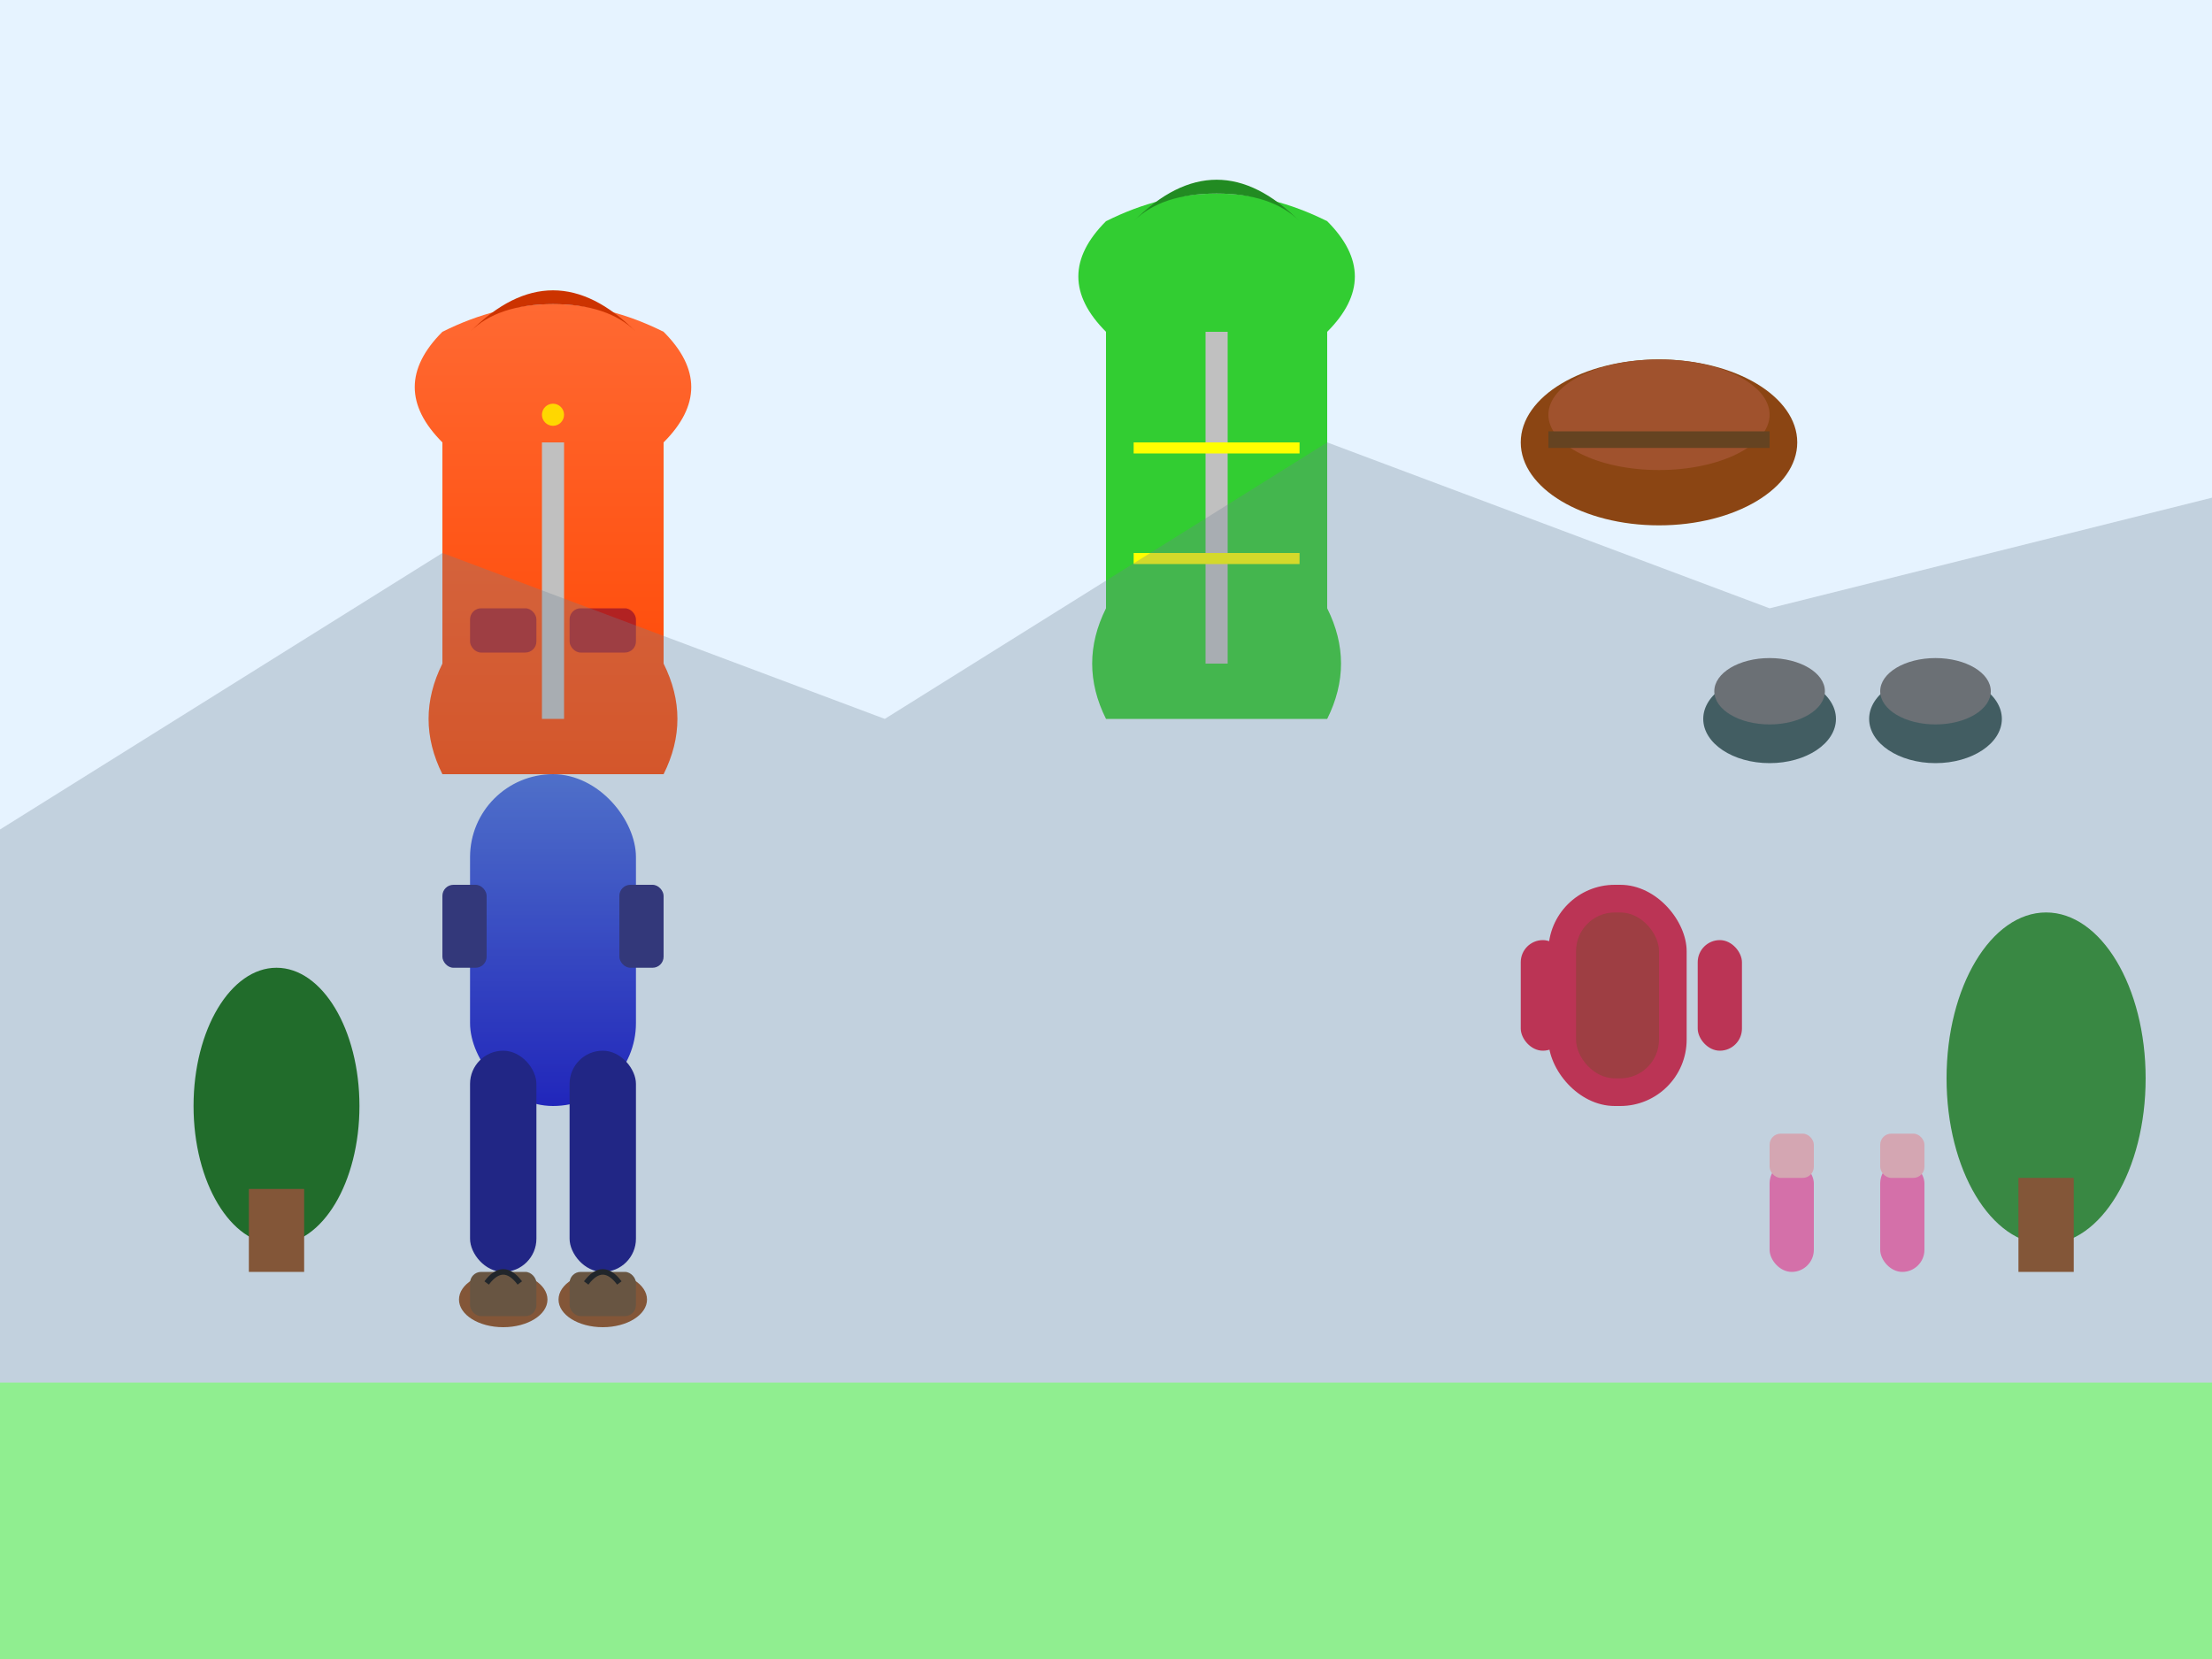 <svg xmlns="http://www.w3.org/2000/svg" viewBox="0 0 400 300" width="400" height="300">
  <defs>
    <linearGradient id="jacketGradient" x1="0%" y1="0%" x2="0%" y2="100%">
      <stop offset="0%" style="stop-color:#FF6B35;stop-opacity:1" />
      <stop offset="100%" style="stop-color:#FF4500;stop-opacity:1" />
    </linearGradient>
    <linearGradient id="pantsGradient" x1="0%" y1="0%" x2="0%" y2="100%">
      <stop offset="0%" style="stop-color:#4169E1;stop-opacity:1" />
      <stop offset="100%" style="stop-color:#0000CD;stop-opacity:1" />
    </linearGradient>
  </defs>
  
  <!-- Background -->
  <rect width="400" height="300" fill="#E6F3FF"/>
  
  <!-- Ground -->
  <rect x="0" y="250" width="400" height="50" fill="#90EE90"/>
  
  <!-- Hiking Jacket -->
  <path d="M 80 80 Q 70 70 80 60 Q 100 50 120 60 Q 130 70 120 80 L 120 120 Q 125 130 120 140 L 80 140 Q 75 130 80 120 Z" fill="url(#jacketGradient)"/>
  <!-- Jacket hood -->
  <path d="M 85 60 Q 100 45 115 60 Q 110 55 100 55 Q 90 55 85 60" fill="#CC3300"/>
  <!-- Jacket zipper -->
  <rect x="98" y="80" width="4" height="50" fill="#C0C0C0"/>
  <circle cx="100" cy="75" r="2" fill="#FFD700"/>
  <!-- Pockets -->
  <rect x="85" y="110" width="12" height="8" rx="2" fill="#B22222"/>
  <rect x="103" y="110" width="12" height="8" rx="2" fill="#B22222"/>
  
  <!-- Hiking Pants -->
  <rect x="85" y="140" width="30" height="60" rx="15" fill="url(#pantsGradient)"/>
  <!-- Pant legs -->
  <rect x="85" y="190" width="12" height="40" rx="6" fill="#000080"/>
  <rect x="103" y="190" width="12" height="40" rx="6" fill="#000080"/>
  <!-- Cargo pockets -->
  <rect x="80" y="160" width="8" height="15" rx="2" fill="#191970"/>
  <rect x="112" y="160" width="8" height="15" rx="2" fill="#191970"/>
  
  <!-- Hiking Boots -->
  <ellipse cx="91" cy="235" rx="8" ry="5" fill="#8B4513"/>
  <ellipse cx="109" cy="235" rx="8" ry="5" fill="#8B4513"/>
  <rect x="85" y="230" width="12" height="8" rx="2" fill="#654321"/>
  <rect x="103" y="230" width="12" height="8" rx="2" fill="#654321"/>
  <!-- Boot laces -->
  <path d="M 88 232 Q 91 228 94 232" stroke="#000" stroke-width="1" fill="none"/>
  <path d="M 106 232 Q 109 228 112 232" stroke="#000" stroke-width="1" fill="none"/>
  
  <!-- Rain Jacket (hanging) -->
  <path d="M 200 60 Q 190 50 200 40 Q 220 30 240 40 Q 250 50 240 60 L 240 110 Q 245 120 240 130 L 200 130 Q 195 120 200 110 Z" fill="#32CD32"/>
  <!-- Hood -->
  <path d="M 205 40 Q 220 25 235 40 Q 230 35 220 35 Q 210 35 205 40" fill="#228B22"/>
  <!-- Zipper -->
  <rect x="218" y="60" width="4" height="60" fill="#C0C0C0"/>
  <!-- Reflective strips -->
  <rect x="205" y="80" width="30" height="2" fill="#FFFF00"/>
  <rect x="205" y="100" width="30" height="2" fill="#FFFF00"/>
  
  <!-- Hiking Hat -->
  <ellipse cx="300" cy="80" rx="25" ry="15" fill="#8B4513"/>
  <ellipse cx="300" cy="75" rx="20" ry="10" fill="#A0522D"/>
  <!-- Hat band -->
  <rect x="280" y="78" width="40" height="3" fill="#654321"/>
  
  <!-- Gloves -->
  <ellipse cx="320" cy="130" rx="12" ry="8" fill="#2F4F4F"/>
  <ellipse cx="320" cy="125" rx="10" ry="6" fill="#696969"/>
  <ellipse cx="350" cy="130" rx="12" ry="8" fill="#2F4F4F"/>
  <ellipse cx="350" cy="125" rx="10" ry="6" fill="#696969"/>
  
  <!-- Thermal Underwear -->
  <rect x="280" y="160" width="25" height="40" rx="12" fill="#DC143C"/>
  <rect x="285" y="165" width="15" height="30" rx="7" fill="#B22222"/>
  <!-- Long sleeves -->
  <rect x="275" y="170" width="8" height="20" rx="4" fill="#DC143C"/>
  <rect x="307" y="170" width="8" height="20" rx="4" fill="#DC143C"/>
  
  <!-- Socks -->
  <rect x="320" y="210" width="8" height="20" rx="4" fill="#FF69B4"/>
  <rect x="340" y="210" width="8" height="20" rx="4" fill="#FF69B4"/>
  <rect x="320" y="205" width="8" height="8" rx="2" fill="#FFB6C1"/>
  <rect x="340" y="205" width="8" height="8" rx="2" fill="#FFB6C1"/>
  
  <!-- Background trees -->
  <ellipse cx="50" cy="200" rx="15" ry="25" fill="#006400"/>
  <rect x="45" y="215" width="10" height="15" fill="#8B4513"/>
  <ellipse cx="370" cy="195" rx="18" ry="30" fill="#228B22"/>
  <rect x="365" y="213" width="10" height="17" fill="#8B4513"/>
  
  <!-- Mountains -->
  <polygon points="0,150 80,100 160,130 240,80 320,110 400,90 400,250 0,250" fill="#708090" opacity="0.3"/>
</svg>